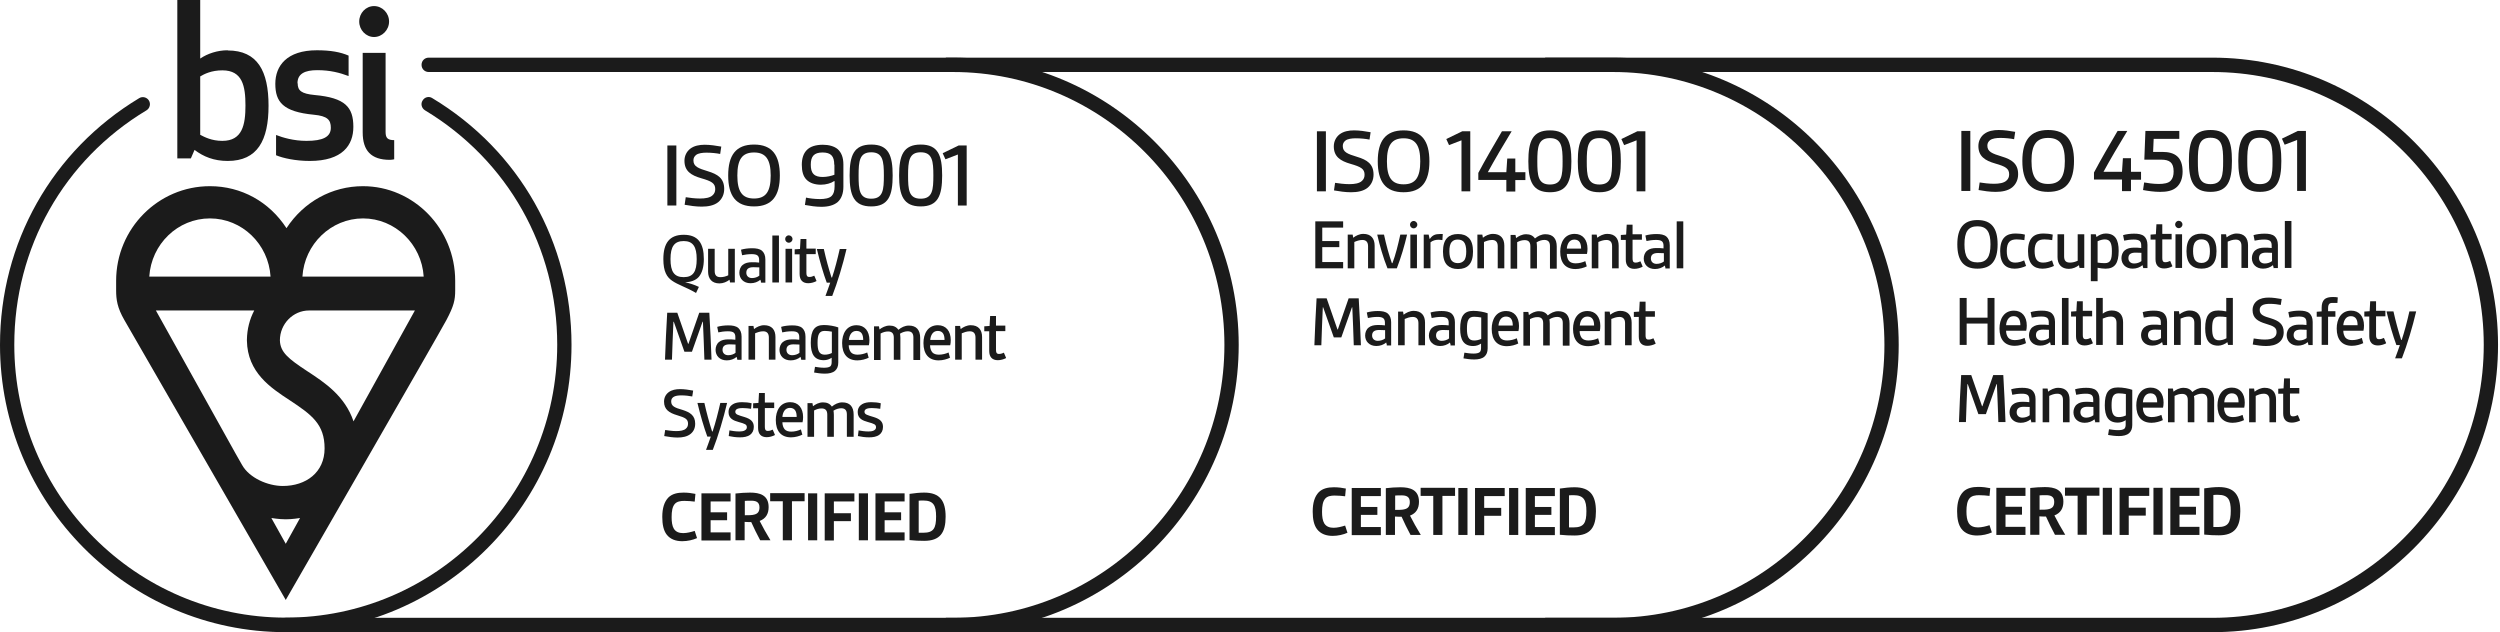 <?xml version="1.0" encoding="utf-8"?>
<svg xmlns="http://www.w3.org/2000/svg" fill="none" height="100%" overflow="visible" preserveAspectRatio="none" style="display: block;" viewBox="0 0 261 66" width="100%">
<g id="Vector">
<path d="M168.393 66H98.744V64.501H168.393C184.017 64.501 196.734 51.716 196.734 36.009C196.734 20.302 184.017 7.518 168.393 7.518H98.744V6.018H168.393C184.839 6.018 198.225 19.476 198.225 36.009C198.225 52.542 184.839 66 168.393 66Z" fill="#1B1B1B"/>
<path d="M230.962 66H161.314V64.501H230.962C246.586 64.501 259.304 51.716 259.304 36.009C259.304 20.302 246.586 7.518 230.962 7.518H161.314V6.018H230.962C247.409 6.018 260.795 19.476 260.795 36.009C260.795 52.542 247.409 66 230.962 66Z" fill="#1B1B1B"/>
<path d="M99.488 66H29.84C29.419 66 29.094 65.673 29.094 65.25C29.094 64.827 29.419 64.501 29.84 64.501H99.488C115.112 64.501 127.829 51.716 127.829 36.009C127.829 20.302 115.112 7.518 99.488 7.518H44.756C44.335 7.518 44.01 7.191 44.01 6.768C44.01 6.345 44.335 6.018 44.756 6.018H99.488C115.934 6.018 129.321 19.476 129.321 36.009C129.321 52.542 115.934 66 99.488 66Z" fill="#1B1B1B"/>
<path d="M140.68 55.619C140.259 55.811 139.685 55.946 139.131 55.946C138.48 55.946 137.888 55.754 137.505 55.254C137.18 54.831 137.046 54.215 137.046 53.408C137.046 52.485 137.256 51.832 137.677 51.389C138.079 50.986 138.652 50.87 139.264 50.87C139.704 50.87 140.144 50.928 140.507 51.005L140.431 51.812C140.144 51.774 139.723 51.736 139.341 51.736C138.958 51.736 138.576 51.793 138.347 52.062C138.098 52.351 138.021 52.831 138.021 53.427C138.021 53.927 138.079 54.35 138.251 54.638C138.461 54.984 138.825 55.1 139.226 55.1C139.628 55.1 140.068 54.984 140.431 54.869L140.68 55.638V55.619Z" fill="#1B1B1B"/>
<path d="M141.12 50.946H144.161V51.792H142.076V52.927H143.797V53.753H142.076V55.022H144.161V55.868H141.12V50.946Z" fill="#1B1B1B"/>
<path d="M147.262 55.85C146.917 55.196 146.611 54.6 146.325 53.946C146.114 53.946 145.827 53.946 145.636 53.927V55.85H144.68V50.967C145.139 50.909 145.751 50.87 146.21 50.87C147.204 50.87 148.141 51.12 148.141 52.389C148.141 53.081 147.854 53.581 147.204 53.831C147.491 54.408 147.912 55.157 148.333 55.85H147.242H147.262ZM145.636 53.235C146.076 53.235 146.42 53.235 146.669 53.158C147.013 53.062 147.185 52.85 147.185 52.408C147.185 51.812 146.764 51.716 146.305 51.716C146.076 51.716 145.846 51.716 145.655 51.736V53.235H145.636Z" fill="#1B1B1B"/>
<path d="M149.633 55.848V51.772H148.313V50.926H151.908V51.772H150.589V55.848H149.633Z" fill="#1B1B1B"/>
<path d="M152.25 55.849V50.946H153.206V55.849H152.25Z" fill="#1B1B1B"/>
<path d="M153.992 50.946H157.09V51.792H154.949V53.023H156.727V53.849H154.949V55.868H153.992V50.946Z" fill="#1B1B1B"/>
<path d="M157.549 55.849V50.946H158.505V55.849H157.549Z" fill="#1B1B1B"/>
<path d="M159.287 50.946H162.328V51.792H160.243V52.927H161.965V53.753H160.243V55.022H162.328V55.868H159.287V50.946Z" fill="#1B1B1B"/>
<path d="M162.848 51.005C163.345 50.928 163.919 50.87 164.378 50.87C166.022 50.87 166.615 51.736 166.615 53.389C166.615 55.042 166.042 55.907 164.378 55.907C163.919 55.907 163.345 55.888 162.848 55.83V51.005ZM163.804 55.061C164.014 55.061 164.11 55.061 164.282 55.061C165.353 55.061 165.621 54.6 165.621 53.37C165.621 52.216 165.353 51.697 164.282 51.697C164.11 51.697 163.957 51.697 163.804 51.716V55.061Z" fill="#1B1B1B"/>
<path d="M72.776 56.176C72.355 56.368 71.781 56.502 71.227 56.502C70.576 56.502 69.984 56.31 69.601 55.81C69.276 55.387 69.142 54.772 69.142 53.965C69.142 53.042 69.353 52.388 69.773 51.946C70.175 51.542 70.749 51.427 71.361 51.427C71.8 51.427 72.24 51.485 72.603 51.562L72.527 52.369C72.24 52.331 71.819 52.292 71.437 52.292C71.055 52.292 70.672 52.35 70.442 52.619C70.194 52.907 70.117 53.388 70.117 53.984C70.117 54.484 70.175 54.907 70.347 55.195C70.557 55.541 70.921 55.657 71.322 55.657C71.724 55.657 72.164 55.541 72.527 55.426L72.776 56.195V56.176Z" fill="#1B1B1B"/>
<path d="M73.231 51.505H76.272V52.351H74.188V53.485H75.909V54.312H74.188V55.581H76.272V56.427H73.231V51.505Z" fill="#1B1B1B"/>
<path d="M79.365 56.406C79.021 55.753 78.715 55.157 78.428 54.503C78.218 54.503 77.931 54.503 77.74 54.484V56.406H76.784V51.523C77.243 51.465 77.855 51.427 78.314 51.427C79.308 51.427 80.245 51.677 80.245 52.946C80.245 53.638 79.958 54.138 79.308 54.388C79.595 54.965 80.016 55.714 80.436 56.406H79.346H79.365ZM77.74 53.792C78.18 53.792 78.524 53.792 78.773 53.715C79.117 53.619 79.289 53.407 79.289 52.965C79.289 52.369 78.868 52.273 78.409 52.273C78.18 52.273 77.95 52.273 77.759 52.292V53.792H77.74Z" fill="#1B1B1B"/>
<path d="M81.724 56.407V52.331H80.405V51.485H84V52.331H82.68V56.407H81.724Z" fill="#1B1B1B"/>
<path d="M84.362 56.407V51.505H85.318V56.407H84.362Z" fill="#1B1B1B"/>
<path d="M86.1 51.505H89.198V52.351H87.056V53.581H88.835V54.408H87.056V56.427H86.1V51.505Z" fill="#1B1B1B"/>
<path d="M89.66 56.407V51.505H90.617V56.407H89.66Z" fill="#1B1B1B"/>
<path d="M91.399 51.505H94.44V52.351H92.355V53.485H94.076V54.312H92.355V55.581H94.44V56.427H91.399V51.505Z" fill="#1B1B1B"/>
<path d="M94.955 51.562C95.453 51.485 96.026 51.427 96.485 51.427C98.13 51.427 98.723 52.292 98.723 53.946C98.723 55.599 98.149 56.464 96.485 56.464C96.026 56.464 95.453 56.445 94.955 56.387V51.562ZM95.912 55.618C96.122 55.618 96.218 55.618 96.39 55.618C97.461 55.618 97.728 55.157 97.728 53.926C97.728 52.773 97.461 52.254 96.39 52.254C96.218 52.254 96.064 52.254 95.912 52.273V55.618Z" fill="#1B1B1B"/>
<path d="M69.674 21.455V15.188H70.612V21.455H69.674Z" fill="#1B1B1B"/>
<path d="M71.61 20.591C71.973 20.649 72.547 20.726 73.082 20.726C73.618 20.726 74.134 20.649 74.402 20.38C74.574 20.226 74.67 20.014 74.67 19.745C74.67 19.13 74.287 18.918 73.216 18.611C72.145 18.303 71.457 17.861 71.457 16.784C71.457 16.265 71.686 15.823 72.05 15.535C72.471 15.208 73.025 15.112 73.58 15.112C74.134 15.112 74.765 15.208 75.301 15.304L75.186 16.073C74.823 15.996 74.249 15.938 73.752 15.938C73.331 15.938 72.91 15.996 72.681 16.169C72.49 16.323 72.394 16.496 72.394 16.746C72.394 17.38 72.891 17.573 73.905 17.88C74.918 18.188 75.607 18.611 75.607 19.726C75.607 20.303 75.377 20.783 74.976 21.11C74.536 21.456 73.924 21.572 73.255 21.572C72.643 21.572 72.011 21.475 71.476 21.379L71.591 20.591H71.61Z" fill="#1B1B1B"/>
<path d="M76.023 18.322C76.023 16.207 76.826 15.092 78.72 15.092C80.613 15.092 81.416 16.207 81.416 18.322C81.416 20.436 80.613 21.551 78.72 21.551C76.826 21.551 76.023 20.436 76.023 18.322ZM80.46 18.322C80.46 16.668 79.963 15.918 78.72 15.918C77.477 15.918 76.979 16.649 76.979 18.322C76.979 19.994 77.477 20.725 78.72 20.725C79.963 20.725 80.46 19.994 80.46 18.322Z" fill="#1B1B1B"/>
<path d="M87.094 18.899C86.769 19.13 86.233 19.284 85.698 19.284C85.086 19.284 84.531 19.111 84.187 18.745C83.862 18.419 83.709 17.899 83.709 17.207C83.709 16.535 83.881 16.035 84.206 15.689C84.57 15.285 85.201 15.112 85.908 15.112C86.52 15.112 87.094 15.266 87.457 15.573C87.84 15.919 88.05 16.438 88.05 17.169V19.495C88.05 20.206 87.84 20.745 87.457 21.091C87.056 21.437 86.463 21.591 85.755 21.591C85.181 21.591 84.55 21.495 84.034 21.398L84.149 20.629C84.474 20.706 85.048 20.783 85.602 20.783C86.099 20.783 86.578 20.706 86.826 20.456C87.037 20.245 87.132 19.918 87.132 19.438V18.938L87.094 18.899ZM87.094 17.188C87.094 16.323 86.769 15.919 85.87 15.919C84.971 15.919 84.646 16.342 84.646 17.188C84.646 17.63 84.722 17.957 84.933 18.169C85.143 18.399 85.487 18.476 85.889 18.476C86.348 18.476 86.807 18.361 87.113 18.245V17.188H87.094Z" fill="#1B1B1B"/>
<path d="M88.7 18.322C88.7 16.226 89.139 15.092 90.956 15.092C92.773 15.092 93.194 16.226 93.194 18.322C93.194 20.417 92.754 21.551 90.956 21.551C89.159 21.551 88.7 20.417 88.7 18.322ZM92.276 18.322C92.276 16.841 92.18 15.899 90.956 15.899C89.732 15.899 89.637 16.822 89.637 18.322C89.637 19.821 89.713 20.744 90.956 20.744C92.199 20.744 92.276 19.802 92.276 18.322Z" fill="#1B1B1B"/>
<path d="M93.867 18.322C93.867 16.226 94.306 15.092 96.123 15.092C97.94 15.092 98.361 16.226 98.361 18.322C98.361 20.417 97.921 21.551 96.123 21.551C94.325 21.551 93.867 20.417 93.867 18.322ZM97.443 18.322C97.443 16.841 97.347 15.899 96.123 15.899C94.899 15.899 94.803 16.822 94.803 18.322C94.803 19.821 94.88 20.744 96.123 20.744C97.366 20.744 97.443 19.802 97.443 18.322Z" fill="#1B1B1B"/>
<path d="M100.003 21.455V16.13L98.703 16.63L98.416 15.995L100.08 15.188H100.921V21.455H99.984H100.003Z" fill="#1B1B1B"/>
<path d="M72.639 30.568C71.607 29.972 70.784 29.741 70.153 29.299C69.637 28.934 69.254 28.376 69.254 27.05C69.254 25.396 69.885 24.512 71.377 24.512C72.869 24.512 73.481 25.377 73.481 27.05C73.481 27.857 73.309 28.472 72.964 28.895C72.62 29.299 72.046 29.453 71.53 29.472C72.008 29.568 72.525 29.741 72.964 29.953L72.658 30.606L72.639 30.568ZM72.735 27.05C72.735 25.762 72.352 25.166 71.377 25.166C70.402 25.166 70 25.742 70 27.05C70 28.357 70.383 28.934 71.377 28.934C72.371 28.934 72.735 28.357 72.735 27.05Z" fill="#1B1B1B"/>
<path d="M76.219 29.492L76.162 29.204C75.894 29.415 75.512 29.588 75.11 29.588C74.326 29.588 73.924 29.108 73.924 28.358V25.974H74.613V28.281C74.613 28.762 74.823 28.935 75.225 28.935C75.512 28.935 75.779 28.858 76.028 28.742V25.974H76.716V29.492H76.2H76.219Z" fill="#1B1B1B"/>
<path d="M79.464 29.492L79.387 29.203C79.12 29.434 78.756 29.569 78.355 29.569C77.628 29.569 77.188 29.088 77.188 28.473C77.188 28.165 77.303 27.838 77.552 27.646C77.781 27.454 78.125 27.377 78.489 27.377C78.737 27.377 79.005 27.377 79.254 27.416V27.127C79.254 26.916 79.196 26.781 79.101 26.685C78.967 26.57 78.756 26.531 78.469 26.531C78.125 26.531 77.704 26.589 77.475 26.646L77.36 26.07C77.666 25.974 78.106 25.916 78.508 25.916C78.948 25.916 79.311 25.974 79.559 26.185C79.77 26.377 79.904 26.666 79.904 27.089V29.511H79.387L79.464 29.492ZM79.273 27.915C79.101 27.915 78.871 27.896 78.661 27.896C78.144 27.896 77.915 28.088 77.915 28.473C77.915 28.8 78.144 29.03 78.508 29.03C78.795 29.03 79.081 28.934 79.273 28.78V27.915Z" fill="#1B1B1B"/>
<path d="M80.633 29.491V24.588H81.321V29.491H80.633Z" fill="#1B1B1B"/>
<path d="M82.353 24.57C82.563 24.57 82.736 24.743 82.736 24.955C82.736 25.166 82.563 25.339 82.353 25.339C82.143 25.339 81.971 25.166 81.971 24.955C81.971 24.743 82.143 24.57 82.353 24.57ZM82.009 29.492V25.974H82.697V29.492H82.009Z" fill="#1B1B1B"/>
<path d="M85.221 29.357C84.991 29.473 84.685 29.569 84.379 29.569C83.805 29.569 83.48 29.242 83.48 28.607V26.55H82.964V26.031L83.519 25.993L83.576 24.955H84.188V25.954H85.163V26.531H84.188V28.473C84.188 28.723 84.226 28.915 84.494 28.915C84.666 28.915 84.819 28.877 85.01 28.78L85.24 29.319L85.221 29.357Z" fill="#1B1B1B"/>
<path d="M86.178 30.896C86.388 30.358 86.541 29.878 86.675 29.512H86.312C85.948 28.532 85.585 27.263 85.279 25.994H86.006C86.235 27.032 86.503 28.013 86.809 28.974H86.866C87.153 28.128 87.44 27.013 87.669 25.994H88.377C87.995 27.628 87.44 29.474 86.885 30.896H86.178Z" fill="#1B1B1B"/>
<path d="M73.538 37.549C73.5 36.242 73.442 34.896 73.385 33.589H73.347L72.238 36.722H71.454L70.344 33.589H70.306C70.249 34.877 70.191 36.242 70.153 37.549H69.426C69.484 35.915 69.56 34.281 69.656 32.647H70.708L71.836 35.896H71.874L73.002 32.647H74.054C74.15 34.281 74.226 35.915 74.284 37.549H73.538Z" fill="#1B1B1B"/>
<path d="M76.981 37.546L76.905 37.258C76.637 37.489 76.274 37.623 75.872 37.623C75.145 37.623 74.706 37.142 74.706 36.527C74.706 36.22 74.82 35.893 75.069 35.701C75.298 35.508 75.643 35.431 76.006 35.431C76.255 35.431 76.522 35.431 76.771 35.47V35.181C76.771 34.97 76.713 34.836 76.618 34.739C76.484 34.624 76.274 34.586 75.987 34.586C75.643 34.586 75.222 34.643 74.992 34.701L74.878 34.124C75.184 34.028 75.624 33.97 76.025 33.97C76.465 33.97 76.828 34.028 77.077 34.239C77.287 34.432 77.421 34.72 77.421 35.143V37.565H76.905L76.981 37.546ZM76.79 35.97C76.618 35.97 76.388 35.95 76.178 35.95C75.662 35.95 75.432 36.143 75.432 36.527C75.432 36.854 75.662 37.085 76.025 37.085C76.312 37.085 76.599 36.989 76.79 36.835V35.97Z" fill="#1B1B1B"/>
<path d="M80.268 37.547V35.24C80.268 34.798 80.058 34.587 79.675 34.587C79.35 34.587 79.063 34.702 78.834 34.798V37.547H78.145V34.029H78.662L78.719 34.356C78.987 34.145 79.369 33.952 79.771 33.952C80.574 33.952 80.957 34.433 80.957 35.183V37.547H80.268Z" fill="#1B1B1B"/>
<path d="M83.653 37.546L83.577 37.258C83.309 37.489 82.946 37.623 82.544 37.623C81.818 37.623 81.378 37.142 81.378 36.527C81.378 36.22 81.493 35.893 81.741 35.701C81.971 35.508 82.315 35.431 82.678 35.431C82.927 35.431 83.195 35.431 83.443 35.47V35.181C83.443 34.97 83.386 34.836 83.29 34.739C83.156 34.624 82.946 34.586 82.659 34.586C82.315 34.586 81.894 34.643 81.665 34.701L81.55 34.124C81.856 34.028 82.296 33.97 82.697 33.97C83.137 33.97 83.501 34.028 83.749 34.239C83.96 34.432 84.093 34.72 84.093 35.143V37.565H83.577L83.653 37.546ZM83.462 35.97C83.29 35.97 83.061 35.95 82.85 35.95C82.334 35.95 82.105 36.143 82.105 36.527C82.105 36.854 82.334 37.085 82.697 37.085C82.984 37.085 83.271 36.989 83.462 36.835V35.97Z" fill="#1B1B1B"/>
<path d="M86.846 37.335C86.597 37.508 86.31 37.604 86.004 37.604C85.01 37.604 84.646 36.951 84.646 35.797C84.646 34.471 85.048 33.932 86.023 33.932C86.54 33.932 87.152 34.048 87.515 34.182V37.854C87.515 38.239 87.4 38.508 87.19 38.7C86.941 38.931 86.54 39.008 86.119 39.008C85.717 39.008 85.316 38.95 84.991 38.892L85.086 38.296C85.335 38.335 85.698 38.392 86.023 38.392C86.31 38.392 86.559 38.354 86.693 38.239C86.788 38.143 86.826 37.989 86.826 37.797V37.354L86.846 37.335ZM86.846 34.624C86.635 34.586 86.348 34.547 86.1 34.547C85.507 34.547 85.354 34.951 85.354 35.797C85.354 36.585 85.507 37.028 86.1 37.028C86.348 37.028 86.616 36.97 86.846 36.855V34.605V34.624Z" fill="#1B1B1B"/>
<path d="M90.711 37.336C90.405 37.49 89.946 37.624 89.506 37.624C88.473 37.624 87.918 36.971 87.918 35.817C87.918 34.856 88.358 33.952 89.429 33.952C90.271 33.952 90.768 34.568 90.768 35.51C90.768 35.702 90.749 35.894 90.711 36.048H88.607C88.607 36.355 88.703 36.605 88.836 36.778C88.989 36.952 89.238 37.028 89.525 37.028C89.888 37.028 90.252 36.932 90.538 36.798L90.691 37.355L90.711 37.336ZM90.118 35.49C90.118 34.971 89.965 34.548 89.41 34.548C88.894 34.548 88.664 35.01 88.626 35.49H90.118Z" fill="#1B1B1B"/>
<path d="M95.358 37.547V35.221C95.358 34.779 95.148 34.586 94.766 34.586C94.498 34.586 94.211 34.682 93.962 34.836C93.981 34.971 94.001 35.125 94.001 35.279V37.566H93.312V35.24C93.312 34.798 93.102 34.606 92.719 34.606C92.433 34.606 92.203 34.682 91.935 34.817V37.586H91.247V34.067H91.763L91.82 34.394C92.069 34.202 92.433 33.99 92.872 33.99C93.293 33.99 93.599 34.144 93.79 34.433C94.096 34.183 94.46 33.99 94.88 33.99C95.664 33.99 96.066 34.433 96.066 35.279V37.586H95.377L95.358 37.547Z" fill="#1B1B1B"/>
<path d="M99.201 37.336C98.895 37.49 98.437 37.624 97.997 37.624C96.964 37.624 96.409 36.971 96.409 35.817C96.409 34.856 96.849 33.952 97.92 33.952C98.762 33.952 99.259 34.568 99.259 35.51C99.259 35.702 99.24 35.894 99.201 36.048H97.098C97.098 36.355 97.194 36.605 97.327 36.778C97.48 36.952 97.729 37.028 98.016 37.028C98.379 37.028 98.743 36.932 99.029 36.798L99.182 37.355L99.201 37.336ZM98.609 35.49C98.609 34.971 98.456 34.548 97.901 34.548C97.385 34.548 97.155 35.01 97.117 35.49H98.609Z" fill="#1B1B1B"/>
<path d="M101.841 37.547V35.24C101.841 34.798 101.63 34.587 101.248 34.587C100.923 34.587 100.636 34.702 100.406 34.798V37.547H99.718V34.029H100.234L100.292 34.356C100.559 34.145 100.942 33.952 101.343 33.952C102.147 33.952 102.529 34.433 102.529 35.183V37.547H101.841Z" fill="#1B1B1B"/>
<path d="M105.014 37.394C104.785 37.509 104.479 37.605 104.173 37.605C103.599 37.605 103.274 37.278 103.274 36.644V34.587H102.758V34.068L103.312 34.029L103.37 32.991H103.982V33.991H104.957V34.568H103.982V36.509C103.982 36.759 104.02 36.951 104.287 36.951C104.46 36.951 104.613 36.913 104.804 36.817L105.033 37.355L105.014 37.394Z" fill="#1B1B1B"/>
<path d="M69.441 44.891C69.728 44.929 70.168 45.006 70.588 45.006C71.009 45.006 71.411 44.949 71.621 44.737C71.755 44.622 71.831 44.449 71.831 44.237C71.831 43.757 71.544 43.603 70.703 43.353C69.862 43.103 69.326 42.757 69.326 41.93C69.326 41.527 69.498 41.181 69.804 40.95C70.129 40.7 70.569 40.623 71.009 40.623C71.449 40.623 71.927 40.7 72.367 40.777L72.271 41.392C71.984 41.334 71.544 41.277 71.143 41.277C70.818 41.277 70.493 41.315 70.302 41.45C70.148 41.565 70.072 41.7 70.072 41.911C70.072 42.411 70.454 42.565 71.258 42.795C72.042 43.045 72.577 43.372 72.577 44.237C72.577 44.699 72.405 45.064 72.08 45.314C71.736 45.583 71.258 45.679 70.741 45.679C70.263 45.679 69.766 45.602 69.345 45.525L69.441 44.91V44.891Z" fill="#1B1B1B"/>
<path d="M73.71 46.965C73.92 46.427 74.073 45.946 74.207 45.581H73.844C73.48 44.601 73.117 43.332 72.811 42.063H73.537C73.767 43.101 74.035 44.081 74.341 45.043H74.398C74.685 44.197 74.972 43.082 75.201 42.063H75.909C75.526 43.697 74.972 45.543 74.417 46.965H73.71Z" fill="#1B1B1B"/>
<path d="M76.116 44.928C76.441 44.986 76.785 45.044 77.149 45.044C77.397 45.044 77.646 45.024 77.799 44.909C77.914 44.832 77.971 44.736 77.971 44.601C77.971 44.313 77.761 44.236 77.13 44.063C76.575 43.909 76.059 43.698 76.059 43.025C76.059 42.641 76.231 42.371 76.518 42.198C76.766 42.044 77.111 41.987 77.474 41.987C77.837 41.987 78.182 42.025 78.468 42.102L78.411 42.679C78.143 42.641 77.856 42.602 77.55 42.602C77.245 42.602 77.034 42.641 76.919 42.717C76.824 42.775 76.766 42.871 76.766 42.986C76.766 43.275 77.053 43.333 77.742 43.544C78.354 43.736 78.698 44.005 78.698 44.563C78.698 44.947 78.545 45.217 78.315 45.39C78.029 45.601 77.646 45.659 77.245 45.659C76.843 45.659 76.422 45.601 76.078 45.524L76.154 44.928H76.116Z" fill="#1B1B1B"/>
<path d="M80.883 45.43C80.654 45.545 80.348 45.642 80.042 45.642C79.468 45.642 79.143 45.315 79.143 44.68V42.623H78.627V42.104L79.181 42.066L79.239 41.028H79.85V42.027H80.826V42.604H79.85V44.546C79.85 44.796 79.889 44.988 80.156 44.988C80.329 44.988 80.482 44.949 80.673 44.853L80.902 45.392L80.883 45.43Z" fill="#1B1B1B"/>
<path d="M83.785 45.37C83.479 45.524 83.02 45.659 82.581 45.659C81.548 45.659 80.993 45.005 80.993 43.852C80.993 42.89 81.433 41.987 82.504 41.987C83.346 41.987 83.843 42.602 83.843 43.544C83.843 43.736 83.824 43.928 83.785 44.082H81.682C81.682 44.39 81.777 44.64 81.911 44.813C82.064 44.986 82.313 45.063 82.6 45.063C82.963 45.063 83.326 44.967 83.613 44.832L83.766 45.39L83.785 45.37ZM83.173 43.525C83.173 43.006 83.02 42.583 82.466 42.583C81.95 42.583 81.72 43.044 81.682 43.525H83.173Z" fill="#1B1B1B"/>
<path d="M88.413 45.583V43.256C88.413 42.814 88.203 42.622 87.82 42.622C87.553 42.622 87.266 42.718 87.017 42.872C87.036 43.007 87.055 43.16 87.055 43.314V45.602H86.367V43.276C86.367 42.834 86.157 42.641 85.774 42.641C85.487 42.641 85.258 42.718 84.99 42.853V45.602H84.302V42.084H84.818L84.875 42.41C85.124 42.218 85.487 42.007 85.927 42.007C86.348 42.007 86.654 42.161 86.845 42.449C87.151 42.199 87.514 42.007 87.935 42.007C88.719 42.007 89.121 42.449 89.121 43.295V45.602H88.432L88.413 45.583Z" fill="#1B1B1B"/>
<path d="M89.602 44.928C89.927 44.986 90.271 45.044 90.635 45.044C90.883 45.044 91.132 45.024 91.285 44.909C91.4 44.832 91.457 44.736 91.457 44.601C91.457 44.313 91.247 44.236 90.616 44.063C90.061 43.909 89.545 43.698 89.545 43.025C89.545 42.641 89.717 42.371 90.004 42.198C90.252 42.044 90.596 41.987 90.96 41.987C91.323 41.987 91.667 42.025 91.954 42.102L91.897 42.679C91.629 42.641 91.342 42.602 91.036 42.602C90.73 42.602 90.52 42.641 90.405 42.717C90.31 42.775 90.252 42.871 90.252 42.986C90.252 43.275 90.539 43.333 91.228 43.544C91.84 43.736 92.184 44.005 92.184 44.563C92.184 44.947 92.031 45.217 91.801 45.39C91.514 45.601 91.132 45.659 90.73 45.659C90.329 45.659 89.908 45.601 89.564 45.524L89.64 44.928H89.602Z" fill="#1B1B1B"/>
<path d="M137.486 19.975V13.707H138.423V19.975H137.486Z" fill="#1B1B1B"/>
<path d="M139.402 19.09C139.765 19.148 140.339 19.225 140.874 19.225C141.41 19.225 141.926 19.148 142.194 18.879C142.366 18.725 142.461 18.514 142.461 18.244C142.461 17.629 142.079 17.418 141.008 17.11C139.937 16.803 139.249 16.36 139.249 15.284C139.249 14.765 139.478 14.323 139.841 14.034C140.262 13.707 140.817 13.611 141.371 13.611C141.926 13.611 142.557 13.707 143.092 13.804L142.978 14.573C142.614 14.496 142.041 14.438 141.543 14.438C141.123 14.438 140.702 14.496 140.473 14.669C140.281 14.822 140.186 14.995 140.186 15.245C140.186 15.88 140.683 16.072 141.696 16.38C142.71 16.687 143.398 17.11 143.398 18.225C143.398 18.802 143.169 19.283 142.767 19.61C142.328 19.956 141.716 20.071 141.046 20.071C140.434 20.071 139.803 19.975 139.268 19.879L139.382 19.09H139.402Z" fill="#1B1B1B"/>
<path d="M143.838 16.841C143.838 14.726 144.642 13.611 146.535 13.611C148.428 13.611 149.231 14.726 149.231 16.841C149.231 18.956 148.428 20.071 146.535 20.071C144.642 20.071 143.838 18.956 143.838 16.841ZM148.275 16.841C148.275 15.188 147.778 14.438 146.535 14.438C145.292 14.438 144.795 15.168 144.795 16.841C144.795 18.514 145.292 19.244 146.535 19.244C147.778 19.244 148.275 18.514 148.275 16.841Z" fill="#1B1B1B"/>
<path d="M152.579 19.975V14.649L151.279 15.149L150.992 14.515L152.656 13.707H153.497V19.975H152.56H152.579Z" fill="#1B1B1B"/>
<path d="M157.262 18.783H154.336V18.052C155.024 16.745 155.923 15.207 156.803 13.707H157.816C156.917 15.188 156.076 16.61 155.33 17.975H157.262L157.357 16.553H158.199V17.975H159.251V18.802H158.199V19.994H157.262V18.783Z" fill="#1B1B1B"/>
<path d="M159.559 16.841C159.559 14.746 159.999 13.611 161.815 13.611C163.632 13.611 164.053 14.746 164.053 16.841C164.053 18.937 163.613 20.071 161.815 20.071C160.018 20.071 159.559 18.937 159.559 16.841ZM163.135 16.841C163.135 15.361 163.039 14.419 161.815 14.419C160.591 14.419 160.496 15.342 160.496 16.841C160.496 18.341 160.572 19.264 161.815 19.264C163.058 19.264 163.135 18.321 163.135 16.841Z" fill="#1B1B1B"/>
<path d="M164.721 16.841C164.721 14.746 165.161 13.611 166.978 13.611C168.795 13.611 169.215 14.746 169.215 16.841C169.215 18.937 168.776 20.071 166.978 20.071C165.18 20.071 164.721 18.937 164.721 16.841ZM168.298 16.841C168.298 15.361 168.202 14.419 166.978 14.419C165.754 14.419 165.658 15.342 165.658 16.841C165.658 18.341 165.735 19.264 166.978 19.264C168.221 19.264 168.298 18.321 168.298 16.841Z" fill="#1B1B1B"/>
<path d="M170.859 19.975V14.649L169.558 15.149L169.271 14.515L170.935 13.707H171.777V19.975H170.84H170.859Z" fill="#1B1B1B"/>
<path d="M137.318 28.012V23.11H140.224V23.763H138.044V25.167H139.823V25.801H138.044V27.358H140.224V28.012H137.318Z" fill="#1B1B1B"/>
<path d="M142.825 28.012V25.705C142.825 25.263 142.614 25.052 142.232 25.052C141.907 25.052 141.62 25.167 141.391 25.263V28.012H140.702V24.494H141.218L141.276 24.821C141.544 24.61 141.926 24.417 142.328 24.417C143.131 24.417 143.513 24.898 143.513 25.648V28.012H142.825Z" fill="#1B1B1B"/>
<path d="M144.853 28.012C144.394 26.877 144.05 25.647 143.782 24.494H144.49C144.719 25.551 145.006 26.608 145.312 27.473H145.37C145.695 26.627 145.962 25.551 146.192 24.494H146.899C146.632 25.647 146.268 26.877 145.829 28.012H144.834H144.853Z" fill="#1B1B1B"/>
<path d="M147.585 23.07C147.796 23.07 147.968 23.243 147.968 23.454C147.968 23.666 147.796 23.839 147.585 23.839C147.375 23.839 147.203 23.666 147.203 23.454C147.203 23.243 147.375 23.07 147.585 23.07ZM147.241 28.01V24.492H147.93V28.01H147.241Z" fill="#1B1B1B"/>
<path d="M148.637 28.009V24.491H149.153L149.248 24.933H149.287C149.554 24.529 149.88 24.433 150.319 24.433C150.396 24.433 150.492 24.433 150.625 24.433L150.587 25.068C150.453 25.049 150.319 25.029 150.166 25.029C149.88 25.029 149.574 25.106 149.344 25.299V28.009H148.637Z" fill="#1B1B1B"/>
<path d="M152.215 28.086C151.718 28.086 151.374 27.952 151.106 27.702C150.781 27.394 150.647 26.875 150.647 26.26C150.647 25.645 150.781 25.125 151.106 24.818C151.355 24.568 151.718 24.433 152.215 24.433C152.712 24.433 153.057 24.568 153.324 24.818C153.65 25.125 153.783 25.645 153.783 26.26C153.783 26.875 153.65 27.394 153.324 27.702C153.076 27.952 152.712 28.086 152.215 28.086ZM153.076 26.241C153.076 25.818 152.999 25.471 152.827 25.26C152.693 25.106 152.483 25.01 152.196 25.01C151.909 25.01 151.718 25.087 151.565 25.26C151.374 25.471 151.316 25.818 151.316 26.241C151.316 26.663 151.393 27.029 151.565 27.221C151.699 27.375 151.909 27.471 152.196 27.471C152.483 27.471 152.674 27.375 152.827 27.221C153.018 27.029 153.076 26.663 153.076 26.241Z" fill="#1B1B1B"/>
<path d="M156.363 28.012V25.705C156.363 25.263 156.152 25.052 155.77 25.052C155.445 25.052 155.158 25.167 154.928 25.263V28.012H154.24V24.494H154.756L154.814 24.821C155.081 24.61 155.464 24.417 155.865 24.417C156.669 24.417 157.051 24.898 157.051 25.648V28.012H156.363Z" fill="#1B1B1B"/>
<path d="M161.816 28.01V25.684C161.816 25.242 161.606 25.049 161.223 25.049C160.956 25.049 160.669 25.145 160.42 25.299C160.439 25.434 160.458 25.588 160.458 25.741V28.029H159.77V25.703C159.77 25.261 159.559 25.069 159.177 25.069C158.89 25.069 158.661 25.145 158.393 25.28V28.049H157.705V24.53H158.221L158.278 24.857C158.527 24.665 158.89 24.453 159.33 24.453C159.751 24.453 160.057 24.607 160.248 24.896C160.554 24.646 160.917 24.453 161.338 24.453C162.122 24.453 162.524 24.896 162.524 25.741V28.049H161.835L161.816 28.01Z" fill="#1B1B1B"/>
<path d="M165.679 27.801C165.373 27.955 164.914 28.089 164.474 28.089C163.442 28.089 162.887 27.436 162.887 26.282C162.887 25.321 163.327 24.417 164.398 24.417C165.239 24.417 165.736 25.033 165.736 25.975C165.736 26.167 165.717 26.359 165.679 26.513H163.576C163.576 26.82 163.671 27.07 163.805 27.243C163.958 27.416 164.207 27.493 164.493 27.493C164.857 27.493 165.22 27.397 165.507 27.263L165.66 27.82L165.679 27.801ZM165.067 25.955C165.067 25.436 164.914 25.013 164.36 25.013C163.843 25.013 163.614 25.475 163.576 25.955H165.067Z" fill="#1B1B1B"/>
<path d="M168.302 28.012V25.705C168.302 25.263 168.092 25.052 167.709 25.052C167.384 25.052 167.097 25.167 166.868 25.263V28.012H166.179V24.494H166.695L166.753 24.821C167.021 24.61 167.403 24.417 167.805 24.417C168.608 24.417 168.99 24.898 168.99 25.648V28.012H168.302Z" fill="#1B1B1B"/>
<path d="M171.472 27.857C171.242 27.972 170.936 28.068 170.63 28.068C170.057 28.068 169.732 27.741 169.732 27.107V25.05H169.215V24.531L169.77 24.492L169.827 23.454H170.439V24.454H171.415V25.031H170.439V26.972C170.439 27.222 170.477 27.415 170.745 27.415C170.917 27.415 171.07 27.376 171.262 27.28L171.491 27.818L171.472 27.857Z" fill="#1B1B1B"/>
<path d="M173.882 28.009L173.805 27.721C173.538 27.952 173.174 28.086 172.773 28.086C172.046 28.086 171.606 27.605 171.606 26.99C171.606 26.683 171.721 26.356 171.97 26.164C172.199 25.971 172.543 25.895 172.907 25.895C173.155 25.895 173.423 25.895 173.672 25.933V25.645C173.672 25.433 173.614 25.299 173.519 25.202C173.385 25.087 173.174 25.049 172.887 25.049C172.543 25.049 172.123 25.106 171.893 25.164L171.778 24.587C172.084 24.491 172.524 24.433 172.926 24.433C173.366 24.433 173.729 24.491 173.978 24.703C174.188 24.895 174.322 25.183 174.322 25.606V28.029H173.805L173.882 28.009ZM173.71 26.433C173.538 26.433 173.308 26.414 173.098 26.414C172.581 26.414 172.352 26.606 172.352 26.99C172.352 27.317 172.581 27.548 172.945 27.548C173.232 27.548 173.519 27.452 173.71 27.298V26.433Z" fill="#1B1B1B"/>
<path d="M175.047 28.012V23.11H175.735V28.012H175.047Z" fill="#1B1B1B"/>
<path d="M141.333 36.048C141.295 34.741 141.238 33.395 141.18 32.088H141.142L140.033 35.222H139.249L138.14 32.088H138.101C138.044 33.376 137.987 34.741 137.948 36.048H137.222C137.279 34.414 137.356 32.78 137.451 31.146H138.503L139.631 34.395H139.67L140.798 31.146H141.85C141.945 32.78 142.022 34.414 142.079 36.048H141.333Z" fill="#1B1B1B"/>
<path d="M144.796 36.046L144.72 35.757C144.452 35.988 144.089 36.123 143.687 36.123C142.961 36.123 142.521 35.642 142.521 35.027C142.521 34.719 142.636 34.392 142.884 34.2C143.114 34.008 143.458 33.931 143.821 33.931C144.07 33.931 144.338 33.931 144.586 33.969V33.681C144.586 33.469 144.529 33.335 144.433 33.239C144.299 33.123 144.089 33.085 143.802 33.085C143.458 33.085 143.037 33.143 142.808 33.2L142.693 32.624C142.999 32.528 143.439 32.47 143.84 32.47C144.28 32.47 144.643 32.528 144.892 32.739C145.102 32.931 145.236 33.22 145.236 33.643V36.065H144.72L144.796 36.046ZM144.605 34.469C144.433 34.469 144.204 34.45 143.993 34.45C143.477 34.45 143.247 34.642 143.247 35.027C143.247 35.354 143.477 35.584 143.84 35.584C144.127 35.584 144.414 35.488 144.605 35.334V34.469Z" fill="#1B1B1B"/>
<path d="M148.084 36.049V33.742C148.084 33.3 147.874 33.088 147.491 33.088C147.166 33.088 146.879 33.204 146.65 33.3V36.049H145.961V32.531H146.478L146.535 32.858C146.803 32.646 147.185 32.454 147.587 32.454C148.39 32.454 148.773 32.934 148.773 33.684V36.049H148.084Z" fill="#1B1B1B"/>
<path d="M151.453 36.046L151.377 35.757C151.109 35.988 150.745 36.123 150.344 36.123C149.617 36.123 149.177 35.642 149.177 35.027C149.177 34.719 149.292 34.392 149.541 34.2C149.77 34.008 150.114 33.931 150.478 33.931C150.726 33.931 150.994 33.931 151.243 33.969V33.681C151.243 33.469 151.185 33.335 151.09 33.239C150.956 33.123 150.746 33.085 150.459 33.085C150.114 33.085 149.694 33.143 149.464 33.2L149.349 32.624C149.655 32.528 150.095 32.47 150.497 32.47C150.937 32.47 151.3 32.528 151.549 32.739C151.759 32.931 151.893 33.22 151.893 33.643V36.065H151.377L151.453 36.046ZM151.281 34.469C151.109 34.469 150.879 34.45 150.669 34.45C150.153 34.45 149.923 34.642 149.923 35.027C149.923 35.354 150.153 35.584 150.516 35.584C150.803 35.584 151.09 35.488 151.281 35.334V34.469Z" fill="#1B1B1B"/>
<path d="M154.641 35.857C154.392 36.03 154.105 36.126 153.799 36.126C152.805 36.126 152.442 35.472 152.442 34.319C152.442 32.992 152.843 32.454 153.819 32.454C154.335 32.454 154.947 32.569 155.31 32.704V36.376C155.31 36.76 155.195 37.029 154.985 37.222C154.736 37.452 154.335 37.529 153.914 37.529C153.513 37.529 153.111 37.471 152.786 37.414L152.882 36.818C153.13 36.856 153.493 36.914 153.819 36.914C154.105 36.914 154.354 36.876 154.488 36.76C154.584 36.664 154.622 36.51 154.622 36.318V35.876L154.641 35.857ZM154.641 33.146C154.431 33.108 154.144 33.069 153.895 33.069C153.302 33.069 153.149 33.473 153.149 34.319C153.149 35.107 153.302 35.549 153.895 35.549C154.144 35.549 154.411 35.491 154.641 35.376V33.127V33.146Z" fill="#1B1B1B"/>
<path d="M158.526 35.853C158.22 36.007 157.761 36.142 157.321 36.142C156.288 36.142 155.734 35.488 155.734 34.335C155.734 33.373 156.174 32.47 157.245 32.47C158.086 32.47 158.583 33.085 158.583 34.027C158.583 34.219 158.564 34.412 158.526 34.565H156.422C156.422 34.873 156.518 35.123 156.652 35.296C156.805 35.469 157.053 35.546 157.34 35.546C157.703 35.546 158.067 35.45 158.354 35.315L158.507 35.873L158.526 35.853ZM157.933 33.989C157.933 33.469 157.78 33.047 157.225 33.047C156.709 33.047 156.48 33.508 156.441 33.989H157.933Z" fill="#1B1B1B"/>
<path d="M163.154 36.047V33.72C163.154 33.278 162.943 33.086 162.561 33.086C162.293 33.086 162.006 33.182 161.758 33.336C161.777 33.47 161.796 33.624 161.796 33.778V36.066H161.107V33.739C161.107 33.297 160.897 33.105 160.515 33.105C160.228 33.105 159.998 33.182 159.731 33.316V36.085H159.042V32.567H159.558L159.616 32.894C159.864 32.701 160.228 32.49 160.668 32.49C161.088 32.49 161.394 32.644 161.586 32.932C161.892 32.682 162.255 32.49 162.676 32.49C163.46 32.49 163.861 32.932 163.861 33.778V36.085H163.173L163.154 36.047Z" fill="#1B1B1B"/>
<path d="M167.017 35.853C166.711 36.007 166.252 36.142 165.812 36.142C164.779 36.142 164.225 35.488 164.225 34.335C164.225 33.373 164.665 32.47 165.735 32.47C166.577 32.47 167.074 33.085 167.074 34.027C167.074 34.219 167.055 34.412 167.017 34.565H164.913C164.913 34.873 165.009 35.123 165.143 35.296C165.296 35.469 165.544 35.546 165.831 35.546C166.194 35.546 166.558 35.45 166.845 35.315L166.998 35.873L167.017 35.853ZM166.424 33.989C166.424 33.469 166.271 33.047 165.716 33.047C165.2 33.047 164.97 33.508 164.932 33.989H166.424Z" fill="#1B1B1B"/>
<path d="M169.656 36.049V33.742C169.656 33.3 169.445 33.088 169.063 33.088C168.738 33.088 168.451 33.204 168.221 33.3V36.049H167.533V32.531H168.049L168.107 32.858C168.374 32.646 168.757 32.454 169.159 32.454C169.962 32.454 170.344 32.934 170.344 33.684V36.049H169.656Z" fill="#1B1B1B"/>
<path d="M172.829 35.893C172.6 36.008 172.294 36.105 171.988 36.105C171.414 36.105 171.089 35.778 171.089 35.143V33.086H170.573V32.567L171.127 32.529L171.185 31.491H171.797V32.49H172.772V33.067H171.797V35.009C171.797 35.259 171.835 35.451 172.103 35.451C172.275 35.451 172.428 35.413 172.619 35.316L172.849 35.855L172.829 35.893Z" fill="#1B1B1B"/>
<path d="M207.955 55.581C207.535 55.773 206.961 55.908 206.406 55.908C205.756 55.908 205.163 55.715 204.781 55.216C204.456 54.793 204.322 54.177 204.322 53.37C204.322 52.447 204.532 51.794 204.953 51.351C205.354 50.948 205.928 50.832 206.54 50.832C206.98 50.832 207.42 50.89 207.783 50.967L207.707 51.774C207.42 51.736 206.999 51.697 206.617 51.697C206.234 51.697 205.852 51.755 205.622 52.024C205.374 52.313 205.297 52.793 205.297 53.389C205.297 53.889 205.354 54.312 205.527 54.6C205.737 54.946 206.1 55.062 206.502 55.062C206.903 55.062 207.343 54.946 207.707 54.831L207.955 55.6V55.581Z" fill="#1B1B1B"/>
<path d="M208.419 50.926H211.46V51.772H209.375V52.907H211.096V53.733H209.375V55.002H211.46V55.848H208.419V50.926Z" fill="#1B1B1B"/>
<path d="M214.537 55.83C214.193 55.176 213.887 54.58 213.6 53.926C213.39 53.926 213.103 53.926 212.912 53.907V55.83H211.956V50.946C212.415 50.889 213.026 50.85 213.485 50.85C214.48 50.85 215.417 51.1 215.417 52.369C215.417 53.061 215.13 53.561 214.48 53.811C214.767 54.388 215.187 55.138 215.608 55.83H214.518H214.537ZM212.912 53.215C213.352 53.215 213.696 53.215 213.944 53.138C214.289 53.042 214.461 52.831 214.461 52.388C214.461 51.792 214.04 51.696 213.581 51.696C213.352 51.696 213.122 51.696 212.931 51.715V53.215H212.912Z" fill="#1B1B1B"/>
<path d="M216.904 55.83V51.754H215.584V50.908H219.18V51.754H217.86V55.83H216.904Z" fill="#1B1B1B"/>
<path d="M219.53 55.829V50.926H220.486V55.829H219.53Z" fill="#1B1B1B"/>
<path d="M221.284 50.926H224.382V51.772H222.24V53.003H224.018V53.829H222.24V55.848H221.284V50.926Z" fill="#1B1B1B"/>
<path d="M224.82 55.829V50.926H225.776V55.829H224.82Z" fill="#1B1B1B"/>
<path d="M226.583 50.926H229.623V51.772H227.539V52.907H229.26V53.733H227.539V55.002H229.623V55.848H226.583V50.926Z" fill="#1B1B1B"/>
<path d="M230.119 50.985C230.617 50.908 231.19 50.85 231.649 50.85C233.294 50.85 233.887 51.715 233.887 53.369C233.887 55.022 233.313 55.887 231.649 55.887C231.19 55.887 230.617 55.868 230.119 55.81V50.985ZM231.075 55.022C231.286 55.022 231.381 55.022 231.554 55.022C232.624 55.022 232.892 54.561 232.892 53.33C232.892 52.177 232.624 51.658 231.554 51.658C231.381 51.658 231.228 51.658 231.075 51.677V55.022Z" fill="#1B1B1B"/>
<path d="M204.765 19.936V13.668H205.702V19.936H204.765Z" fill="#1B1B1B"/>
<path d="M206.696 19.051C207.06 19.109 207.633 19.186 208.169 19.186C208.704 19.186 209.221 19.109 209.488 18.84C209.66 18.686 209.756 18.475 209.756 18.206C209.756 17.59 209.374 17.379 208.303 17.071C207.232 16.764 206.543 16.321 206.543 15.245C206.543 14.726 206.773 14.284 207.136 13.995C207.557 13.668 208.111 13.572 208.666 13.572C209.221 13.572 209.852 13.668 210.387 13.764L210.272 14.534C209.909 14.457 209.335 14.399 208.838 14.399C208.417 14.399 207.997 14.457 207.767 14.63C207.576 14.783 207.48 14.957 207.48 15.206C207.48 15.841 207.978 16.033 208.991 16.341C210.005 16.648 210.693 17.071 210.693 18.186C210.693 18.763 210.464 19.244 210.062 19.57C209.622 19.916 209.01 20.032 208.341 20.032C207.729 20.032 207.098 19.936 206.562 19.84L206.677 19.051H206.696Z" fill="#1B1B1B"/>
<path d="M211.133 16.802C211.133 14.687 211.936 13.572 213.829 13.572C215.723 13.572 216.526 14.687 216.526 16.802C216.526 18.917 215.723 20.032 213.829 20.032C211.936 20.032 211.133 18.917 211.133 16.802ZM215.57 16.802C215.57 15.149 215.073 14.399 213.829 14.399C212.586 14.399 212.089 15.13 212.089 16.802C212.089 18.475 212.586 19.205 213.829 19.205C215.073 19.205 215.57 18.475 215.57 16.802Z" fill="#1B1B1B"/>
<path d="M221.536 18.744H218.611V18.013C219.299 16.706 220.198 15.168 221.077 13.668H222.091C221.192 15.149 220.351 16.571 219.605 17.936H221.536L221.632 16.514H222.474V17.936H223.525V18.763H222.474V19.955H221.536V18.744Z" fill="#1B1B1B"/>
<path d="M223.867 19.051C224.192 19.109 224.804 19.205 225.378 19.205C225.894 19.205 226.392 19.128 226.621 18.859C226.831 18.648 226.927 18.321 226.927 17.898C226.927 16.975 226.506 16.668 225.627 16.668H223.867L223.982 13.668H227.52V14.495H224.843L224.785 15.86H225.76C227.08 15.86 227.864 16.418 227.864 17.917C227.864 18.609 227.654 19.167 227.252 19.532C226.812 19.936 226.181 20.032 225.512 20.032C224.9 20.032 224.25 19.936 223.733 19.84L223.848 19.051H223.867Z" fill="#1B1B1B"/>
<path d="M228.52 16.802C228.52 14.707 228.96 13.572 230.777 13.572C232.593 13.572 233.014 14.707 233.014 16.802C233.014 18.898 232.574 20.032 230.777 20.032C228.979 20.032 228.52 18.898 228.52 16.802ZM232.096 16.802C232.096 15.322 232 14.38 230.777 14.38C229.553 14.38 229.457 15.303 229.457 16.802C229.457 18.302 229.534 19.224 230.777 19.224C232.02 19.224 232.096 18.282 232.096 16.802Z" fill="#1B1B1B"/>
<path d="M233.678 16.802C233.678 14.707 234.118 13.572 235.935 13.572C237.752 13.572 238.172 14.707 238.172 16.802C238.172 18.898 237.733 20.032 235.935 20.032C234.137 20.032 233.678 18.898 233.678 16.802ZM237.255 16.802C237.255 15.322 237.159 14.38 235.935 14.38C234.711 14.38 234.615 15.303 234.615 16.802C234.615 18.302 234.692 19.224 235.935 19.224C237.178 19.224 237.255 18.282 237.255 16.802Z" fill="#1B1B1B"/>
<path d="M239.82 19.936V14.61L238.519 15.11L238.233 14.476L239.896 13.668H240.738V19.936H239.801H239.82Z" fill="#1B1B1B"/>
<path d="M204.344 25.51C204.344 23.857 204.975 22.973 206.448 22.973C207.92 22.973 208.551 23.838 208.551 25.51C208.551 27.183 207.92 28.048 206.448 28.048C204.975 28.048 204.344 27.183 204.344 25.51ZM207.806 25.51C207.806 24.222 207.423 23.626 206.448 23.626C205.473 23.626 205.09 24.203 205.09 25.51C205.09 26.817 205.473 27.394 206.448 27.394C207.423 27.394 207.806 26.817 207.806 25.51Z" fill="#1B1B1B"/>
<path d="M211.534 27.762C211.209 27.916 210.769 28.05 210.329 28.05C209.411 28.05 208.818 27.531 208.818 26.224C208.818 24.724 209.564 24.378 210.425 24.378C210.769 24.378 211.113 24.417 211.4 24.494L211.343 25.07C211.094 25.032 210.807 24.994 210.539 24.994C209.87 24.994 209.507 25.263 209.507 26.205C209.507 27.051 209.794 27.416 210.386 27.416C210.731 27.416 211.037 27.32 211.323 27.185L211.515 27.743L211.534 27.762Z" fill="#1B1B1B"/>
<path d="M214.441 27.762C214.116 27.916 213.676 28.05 213.237 28.05C212.319 28.05 211.726 27.531 211.726 26.224C211.726 24.724 212.472 24.378 213.332 24.378C213.676 24.378 214.021 24.417 214.307 24.494L214.25 25.07C214.002 25.032 213.715 24.994 213.447 24.994C212.778 24.994 212.414 25.263 212.414 26.205C212.414 27.051 212.701 27.416 213.294 27.416C213.638 27.416 213.944 27.32 214.231 27.185L214.422 27.743L214.441 27.762Z" fill="#1B1B1B"/>
<path d="M217.101 27.973L217.043 27.684C216.776 27.896 216.393 28.069 215.992 28.069C215.208 28.069 214.806 27.588 214.806 26.838V24.454H215.494V26.761C215.494 27.242 215.705 27.415 216.106 27.415C216.393 27.415 216.661 27.338 216.91 27.223V24.454H217.598V27.973H217.082H217.101Z" fill="#1B1B1B"/>
<path d="M218.282 29.358V24.455H218.799L218.875 24.744C219.124 24.532 219.506 24.378 219.831 24.378C220.826 24.378 221.189 25.032 221.189 26.186C221.189 27.512 220.768 28.05 219.812 28.05C219.583 28.05 219.277 28.012 218.99 27.954V29.358H218.282ZM218.99 27.416C219.219 27.454 219.506 27.474 219.736 27.474C220.348 27.474 220.481 27.07 220.481 26.224C220.481 25.436 220.328 24.994 219.755 24.994C219.506 24.994 219.238 25.07 218.99 25.186V27.435V27.416Z" fill="#1B1B1B"/>
<path d="M223.754 27.97L223.678 27.682C223.41 27.913 223.046 28.047 222.645 28.047C221.918 28.047 221.478 27.567 221.478 26.951C221.478 26.644 221.593 26.317 221.842 26.125C222.071 25.932 222.415 25.855 222.779 25.855C223.027 25.855 223.295 25.855 223.544 25.894V25.605C223.544 25.394 223.486 25.259 223.391 25.163C223.257 25.048 223.046 25.009 222.76 25.009C222.415 25.009 221.995 25.067 221.765 25.125L221.65 24.548C221.956 24.452 222.396 24.394 222.798 24.394C223.238 24.394 223.601 24.452 223.85 24.663C224.06 24.856 224.194 25.144 224.194 25.567V27.989H223.678L223.754 27.97ZM223.563 26.394C223.391 26.394 223.161 26.375 222.951 26.375C222.434 26.375 222.205 26.567 222.205 26.951C222.205 27.278 222.434 27.509 222.798 27.509C223.085 27.509 223.372 27.413 223.563 27.259V26.394Z" fill="#1B1B1B"/>
<path d="M226.775 27.818C226.546 27.933 226.24 28.029 225.934 28.029C225.36 28.029 225.035 27.702 225.035 27.068V25.011H224.519V24.492L225.073 24.453L225.131 23.415H225.743V24.415H226.718V24.991H225.743V26.933C225.743 27.183 225.781 27.375 226.049 27.375C226.221 27.375 226.374 27.337 226.565 27.241L226.794 27.779L226.775 27.818Z" fill="#1B1B1B"/>
<path d="M227.464 23.051C227.674 23.051 227.847 23.224 227.847 23.435C227.847 23.647 227.674 23.82 227.464 23.82C227.254 23.82 227.082 23.647 227.082 23.435C227.082 23.224 227.254 23.051 227.464 23.051ZM227.12 27.972V24.454H227.808V27.972H227.12Z" fill="#1B1B1B"/>
<path d="M229.836 28.047C229.339 28.047 228.994 27.913 228.727 27.663C228.402 27.355 228.268 26.836 228.268 26.221C228.268 25.605 228.402 25.086 228.727 24.779C228.975 24.529 229.339 24.394 229.836 24.394C230.333 24.394 230.677 24.529 230.945 24.779C231.27 25.086 231.404 25.605 231.404 26.221C231.404 26.836 231.27 27.355 230.945 27.663C230.696 27.913 230.333 28.047 229.836 28.047ZM230.715 26.221C230.715 25.798 230.639 25.452 230.467 25.24C230.333 25.086 230.123 24.99 229.836 24.99C229.549 24.99 229.358 25.067 229.205 25.24C229.013 25.452 228.956 25.798 228.956 26.221C228.956 26.644 229.033 27.009 229.205 27.201C229.339 27.355 229.549 27.451 229.836 27.451C230.123 27.451 230.314 27.355 230.467 27.201C230.658 27.009 230.715 26.644 230.715 26.221Z" fill="#1B1B1B"/>
<path d="M234.007 27.973V25.666C234.007 25.224 233.796 25.013 233.414 25.013C233.089 25.013 232.802 25.128 232.572 25.224V27.973H231.884V24.455H232.4L232.458 24.782C232.725 24.571 233.108 24.378 233.509 24.378C234.313 24.378 234.695 24.859 234.695 25.609V27.973H234.007Z" fill="#1B1B1B"/>
<path d="M237.372 27.97L237.295 27.682C237.028 27.913 236.664 28.047 236.263 28.047C235.536 28.047 235.096 27.567 235.096 26.951C235.096 26.644 235.211 26.317 235.46 26.125C235.689 25.932 236.033 25.855 236.397 25.855C236.645 25.855 236.913 25.855 237.162 25.894V25.605C237.162 25.394 237.104 25.259 237.009 25.163C236.875 25.048 236.664 25.009 236.378 25.009C236.033 25.009 235.613 25.067 235.383 25.125L235.268 24.548C235.574 24.452 236.014 24.394 236.416 24.394C236.856 24.394 237.219 24.452 237.468 24.663C237.678 24.856 237.812 25.144 237.812 25.567V27.989H237.295L237.372 27.97ZM237.2 26.394C237.028 26.394 236.798 26.375 236.588 26.375C236.072 26.375 235.842 26.567 235.842 26.951C235.842 27.278 236.072 27.509 236.435 27.509C236.722 27.509 237.009 27.413 237.2 27.259V26.394Z" fill="#1B1B1B"/>
<path d="M238.537 27.973V23.071H239.225V27.973H238.537Z" fill="#1B1B1B"/>
<path d="M207.499 36.009V33.779H205.319V36.009H204.592V31.107H205.319V33.164H207.499V31.107H208.226V36.009H207.499Z" fill="#1B1B1B"/>
<path d="M211.538 35.814C211.232 35.968 210.773 36.103 210.333 36.103C209.3 36.103 208.746 35.449 208.746 34.296C208.746 33.334 209.186 32.431 210.257 32.431C211.098 32.431 211.595 33.046 211.595 33.988C211.595 34.18 211.576 34.373 211.538 34.526H209.434C209.434 34.834 209.53 35.084 209.664 35.257C209.817 35.43 210.065 35.507 210.352 35.507C210.716 35.507 211.079 35.411 211.366 35.276L211.519 35.834L211.538 35.814ZM210.926 33.95C210.926 33.431 210.773 33.008 210.218 33.008C209.702 33.008 209.472 33.469 209.434 33.95H210.926Z" fill="#1B1B1B"/>
<path d="M214.102 36.007L214.025 35.718C213.757 35.949 213.394 36.084 212.993 36.084C212.266 36.084 211.826 35.603 211.826 34.988C211.826 34.68 211.941 34.353 212.189 34.161C212.419 33.969 212.763 33.892 213.126 33.892C213.375 33.892 213.643 33.892 213.891 33.93V33.642C213.891 33.431 213.834 33.296 213.738 33.2C213.604 33.084 213.394 33.046 213.107 33.046C212.763 33.046 212.342 33.104 212.113 33.161L211.998 32.585C212.304 32.489 212.744 32.431 213.146 32.431C213.585 32.431 213.949 32.489 214.197 32.7C214.408 32.892 214.542 33.181 214.542 33.603V36.026H214.025L214.102 36.007ZM213.91 34.43C213.738 34.43 213.509 34.411 213.299 34.411C212.782 34.411 212.553 34.603 212.553 34.988C212.553 35.315 212.782 35.545 213.146 35.545C213.432 35.545 213.719 35.449 213.91 35.295V34.43Z" fill="#1B1B1B"/>
<path d="M215.267 36.009V31.107H215.955V36.009H215.267Z" fill="#1B1B1B"/>
<path d="M218.476 35.854C218.247 35.969 217.941 36.066 217.635 36.066C217.061 36.066 216.736 35.739 216.736 35.104V33.047H216.22V32.528L216.774 32.49L216.832 31.451H217.444V32.451H218.419V33.028H217.444V34.97C217.444 35.22 217.482 35.412 217.75 35.412C217.922 35.412 218.075 35.373 218.266 35.277L218.495 35.816L218.476 35.854Z" fill="#1B1B1B"/>
<path d="M220.962 36.009V33.702C220.962 33.26 220.752 33.049 220.369 33.049C220.044 33.049 219.757 33.164 219.528 33.26V36.009H218.839V31.107H219.528V32.741C219.776 32.549 220.101 32.414 220.465 32.414C221.268 32.414 221.65 32.895 221.65 33.645V36.009H220.962Z" fill="#1B1B1B"/>
<path d="M225.801 36.007L225.724 35.718C225.457 35.949 225.093 36.084 224.692 36.084C223.965 36.084 223.525 35.603 223.525 34.988C223.525 34.68 223.64 34.353 223.888 34.161C224.118 33.969 224.462 33.892 224.826 33.892C225.074 33.892 225.342 33.892 225.59 33.93V33.642C225.59 33.431 225.533 33.296 225.437 33.2C225.304 33.084 225.093 33.046 224.806 33.046C224.462 33.046 224.041 33.104 223.812 33.161L223.697 32.585C224.003 32.489 224.443 32.431 224.845 32.431C225.284 32.431 225.648 32.489 225.896 32.7C226.107 32.892 226.241 33.181 226.241 33.603V36.026H225.724L225.801 36.007ZM225.61 34.43C225.437 34.43 225.208 34.411 224.998 34.411C224.481 34.411 224.252 34.603 224.252 34.988C224.252 35.315 224.481 35.545 224.845 35.545C225.131 35.545 225.418 35.449 225.61 35.295V34.43Z" fill="#1B1B1B"/>
<path d="M229.088 36.01V33.703C229.088 33.261 228.878 33.049 228.496 33.049C228.17 33.049 227.884 33.164 227.654 33.261V36.01H226.966V32.492H227.482L227.539 32.819C227.807 32.607 228.19 32.415 228.591 32.415C229.394 32.415 229.777 32.895 229.777 33.645V36.01H229.088Z" fill="#1B1B1B"/>
<path d="M232.613 36.009L232.536 35.721C232.287 35.932 231.905 36.086 231.58 36.086C230.585 36.086 230.222 35.433 230.222 34.279C230.222 32.953 230.643 32.414 231.599 32.414C231.829 32.414 232.135 32.453 232.421 32.511V31.107H233.11V36.009H232.593H232.613ZM232.44 33.106C232.211 33.068 231.924 33.049 231.695 33.049C231.083 33.049 230.949 33.453 230.949 34.298C230.949 35.087 231.102 35.529 231.676 35.529C231.924 35.529 232.192 35.452 232.44 35.317V33.106Z" fill="#1B1B1B"/>
<path d="M235.283 35.335C235.57 35.373 236.01 35.45 236.43 35.45C236.851 35.45 237.253 35.393 237.463 35.181C237.597 35.066 237.673 34.893 237.673 34.681C237.673 34.201 237.386 34.047 236.545 33.797C235.704 33.547 235.168 33.201 235.168 32.374C235.168 31.971 235.34 31.625 235.646 31.394C235.971 31.144 236.411 31.067 236.851 31.067C237.291 31.067 237.769 31.144 238.209 31.221L238.113 31.836C237.826 31.778 237.386 31.721 236.985 31.721C236.66 31.721 236.335 31.759 236.143 31.894C235.99 32.009 235.914 32.144 235.914 32.355C235.914 32.855 236.296 33.009 237.1 33.239C237.884 33.489 238.419 33.816 238.419 34.681C238.419 35.143 238.247 35.508 237.922 35.758C237.578 36.027 237.1 36.123 236.583 36.123C236.105 36.123 235.608 36.046 235.187 35.969L235.283 35.354V35.335Z" fill="#1B1B1B"/>
<path d="M241.004 36.007L240.928 35.718C240.66 35.949 240.297 36.084 239.895 36.084C239.169 36.084 238.729 35.603 238.729 34.988C238.729 34.68 238.843 34.353 239.092 34.161C239.322 33.969 239.666 33.892 240.029 33.892C240.278 33.892 240.545 33.892 240.794 33.93V33.642C240.794 33.431 240.737 33.296 240.641 33.2C240.507 33.084 240.297 33.046 240.01 33.046C239.666 33.046 239.245 33.104 239.016 33.161L238.901 32.585C239.207 32.489 239.647 32.431 240.048 32.431C240.488 32.431 240.851 32.489 241.1 32.7C241.31 32.892 241.444 33.181 241.444 33.603V36.026H240.928L241.004 36.007ZM240.813 34.43C240.641 34.43 240.412 34.411 240.201 34.411C239.685 34.411 239.455 34.603 239.455 34.988C239.455 35.315 239.685 35.545 240.048 35.545C240.335 35.545 240.622 35.449 240.813 35.295V34.43Z" fill="#1B1B1B"/>
<path d="M242.381 36.007V33.066H241.865V32.547L242.381 32.508V32.124C242.381 31.72 242.477 31.451 242.649 31.278C242.86 31.067 243.166 31.009 243.548 31.009C243.72 31.009 243.892 31.009 244.064 31.047L244.026 31.624C243.854 31.624 243.701 31.624 243.548 31.624C243.357 31.624 243.242 31.643 243.166 31.739C243.089 31.836 243.051 31.97 243.051 32.201V32.489H243.816V33.066H243.051V36.007H242.362H242.381Z" fill="#1B1B1B"/>
<path d="M246.744 35.814C246.438 35.968 245.979 36.103 245.539 36.103C244.506 36.103 243.952 35.449 243.952 34.296C243.952 33.334 244.392 32.431 245.463 32.431C246.304 32.431 246.801 33.046 246.801 33.988C246.801 34.18 246.782 34.373 246.744 34.526H244.64C244.64 34.834 244.736 35.084 244.87 35.257C245.023 35.43 245.271 35.507 245.558 35.507C245.922 35.507 246.285 35.411 246.572 35.276L246.725 35.834L246.744 35.814ZM246.132 33.95C246.132 33.431 245.979 33.008 245.424 33.008C244.908 33.008 244.678 33.469 244.64 33.95H246.132Z" fill="#1B1B1B"/>
<path d="M249.092 35.854C248.863 35.969 248.557 36.066 248.251 36.066C247.677 36.066 247.352 35.739 247.352 35.104V33.047H246.836V32.528L247.39 32.49L247.448 31.451H248.06V32.451H249.035V33.028H248.06V34.97C248.06 35.22 248.098 35.412 248.366 35.412C248.538 35.412 248.691 35.373 248.882 35.277L249.112 35.816L249.092 35.854Z" fill="#1B1B1B"/>
<path d="M250.049 37.411C250.26 36.873 250.413 36.392 250.547 36.027H250.183C249.82 35.047 249.457 33.778 249.151 32.509H249.877C250.107 33.547 250.375 34.528 250.681 35.489H250.738C251.025 34.643 251.312 33.528 251.541 32.509H252.249C251.866 34.143 251.312 35.989 250.757 37.411H250.049Z" fill="#1B1B1B"/>
<path d="M208.628 44.062C208.59 42.755 208.532 41.409 208.475 40.102H208.437L207.327 43.235H206.543L205.434 40.102H205.396C205.339 41.39 205.281 42.755 205.243 44.062H204.516C204.574 42.428 204.65 40.794 204.746 39.16H205.798L206.926 42.409H206.964L208.092 39.16H209.144C209.24 40.794 209.316 42.428 209.374 44.062H208.628Z" fill="#1B1B1B"/>
<path d="M212.071 44.063L211.995 43.775C211.727 44.005 211.364 44.14 210.962 44.14C210.235 44.14 209.795 43.659 209.795 43.044C209.795 42.737 209.91 42.41 210.159 42.218C210.388 42.025 210.733 41.948 211.096 41.948C211.344 41.948 211.612 41.948 211.861 41.987V41.698C211.861 41.487 211.803 41.352 211.708 41.256C211.574 41.141 211.364 41.102 211.077 41.102C210.733 41.102 210.312 41.16 210.082 41.218L209.968 40.641C210.274 40.545 210.713 40.487 211.115 40.487C211.555 40.487 211.918 40.545 212.167 40.756C212.377 40.949 212.511 41.237 212.511 41.66V44.082H211.995L212.071 44.063ZM211.899 42.487C211.727 42.487 211.497 42.467 211.287 42.467C210.771 42.467 210.541 42.66 210.541 43.044C210.541 43.371 210.771 43.602 211.134 43.602C211.421 43.602 211.708 43.506 211.899 43.352V42.487Z" fill="#1B1B1B"/>
<path d="M215.374 41.756C215.374 41.314 215.164 41.102 214.782 41.102C214.457 41.102 214.17 41.218 213.94 41.333V44.082H213.252V40.564H213.768L213.825 40.891C214.093 40.679 214.476 40.487 214.877 40.487C215.68 40.487 216.063 40.968 216.063 41.718V44.082H215.374V41.756Z" fill="#1B1B1B"/>
<path d="M218.744 44.063L218.668 43.775C218.4 44.005 218.036 44.14 217.635 44.14C216.908 44.14 216.468 43.659 216.468 43.044C216.468 42.737 216.583 42.41 216.832 42.218C217.061 42.025 217.405 41.948 217.769 41.948C218.017 41.948 218.285 41.948 218.534 41.987V41.698C218.534 41.487 218.476 41.352 218.381 41.256C218.247 41.141 218.036 41.102 217.75 41.102C217.405 41.102 216.985 41.16 216.755 41.218L216.64 40.641C216.946 40.545 217.386 40.487 217.788 40.487C218.228 40.487 218.591 40.545 218.84 40.756C219.05 40.949 219.184 41.237 219.184 41.66V44.082H218.668L218.744 44.063ZM218.553 42.487C218.381 42.487 218.151 42.467 217.941 42.467C217.425 42.467 217.195 42.66 217.195 43.044C217.195 43.371 217.425 43.602 217.788 43.602C218.075 43.602 218.362 43.506 218.553 43.352V42.487Z" fill="#1B1B1B"/>
<path d="M221.94 43.852C221.691 44.025 221.404 44.121 221.098 44.121C220.104 44.121 219.74 43.468 219.74 42.314C219.74 40.987 220.142 40.449 221.117 40.449C221.634 40.449 222.246 40.565 222.609 40.699V44.371C222.609 44.756 222.494 45.025 222.284 45.217C222.035 45.448 221.634 45.525 221.213 45.525C220.811 45.525 220.41 45.467 220.085 45.409L220.18 44.813C220.429 44.852 220.792 44.909 221.117 44.909C221.404 44.909 221.653 44.871 221.787 44.756C221.882 44.66 221.921 44.506 221.921 44.313V43.871L221.94 43.852ZM221.94 41.141C221.729 41.103 221.443 41.064 221.194 41.064C220.601 41.064 220.448 41.468 220.448 42.314C220.448 43.102 220.601 43.544 221.194 43.544C221.443 43.544 221.71 43.487 221.94 43.371V41.122V41.141Z" fill="#1B1B1B"/>
<path d="M225.82 43.851C225.514 44.005 225.055 44.139 224.616 44.139C223.583 44.139 223.028 43.486 223.028 42.332C223.028 41.371 223.468 40.467 224.539 40.467C225.381 40.467 225.878 41.082 225.878 42.025C225.878 42.217 225.859 42.409 225.82 42.563H223.717C223.717 42.87 223.812 43.12 223.946 43.293C224.099 43.466 224.348 43.543 224.635 43.543C224.998 43.543 225.361 43.447 225.648 43.312L225.801 43.87L225.82 43.851ZM225.208 42.005C225.208 41.486 225.055 41.063 224.501 41.063C223.985 41.063 223.755 41.525 223.717 42.005H225.208Z" fill="#1B1B1B"/>
<path d="M230.448 44.063V41.737C230.448 41.295 230.238 41.102 229.855 41.102C229.588 41.102 229.301 41.199 229.052 41.352C229.071 41.487 229.091 41.641 229.091 41.795V44.082H228.402V41.756C228.402 41.314 228.192 41.122 227.809 41.122C227.522 41.122 227.293 41.199 227.025 41.333V44.082H226.337V40.564H226.853L226.91 40.891C227.159 40.699 227.522 40.487 227.962 40.487C228.383 40.487 228.689 40.641 228.88 40.929C229.186 40.679 229.549 40.487 229.97 40.487C230.754 40.487 231.156 40.929 231.156 41.775V44.082H230.467L230.448 44.063Z" fill="#1B1B1B"/>
<path d="M234.296 43.851C233.99 44.005 233.531 44.139 233.091 44.139C232.058 44.139 231.504 43.486 231.504 42.332C231.504 41.371 231.943 40.467 233.014 40.467C233.856 40.467 234.353 41.082 234.353 42.025C234.353 42.217 234.334 42.409 234.296 42.563H232.192C232.192 42.87 232.288 43.12 232.422 43.293C232.575 43.466 232.823 43.543 233.11 43.543C233.473 43.543 233.837 43.447 234.124 43.312L234.277 43.87L234.296 43.851ZM233.703 42.005C233.703 41.486 233.55 41.063 232.995 41.063C232.479 41.063 232.249 41.525 232.211 42.005H233.703Z" fill="#1B1B1B"/>
<path d="M236.93 41.756C236.93 41.314 236.72 41.102 236.338 41.102C236.013 41.102 235.726 41.218 235.496 41.333V44.082H234.808V40.564H235.324L235.381 40.891C235.649 40.679 236.032 40.487 236.433 40.487C237.236 40.487 237.619 40.968 237.619 41.718V44.082H236.93V41.756Z" fill="#1B1B1B"/>
<path d="M240.105 43.91C239.875 44.026 239.569 44.122 239.263 44.122C238.69 44.122 238.364 43.795 238.364 43.161V41.104H237.848V40.585L238.403 40.546L238.46 39.508H239.072V40.508H240.047V41.084H239.072V43.026C239.072 43.276 239.11 43.468 239.378 43.468C239.55 43.468 239.703 43.43 239.894 43.334L240.124 43.872L240.105 43.91Z" fill="#1B1B1B"/>
<path d="M31.573 28.877C31.783 25.493 34.556 22.802 37.903 22.802C41.249 22.802 44.022 25.493 44.233 28.877H31.573ZM36.908 43.988C36.01 41.334 33.887 39.931 32.089 38.758C30.1 37.451 29.259 36.778 29.221 35.529C29.221 33.818 30.598 32.414 32.261 32.414H43.315L36.908 43.988ZM28.341 54.081C28.341 54.081 29.125 54.215 29.832 54.215C30.521 54.215 31.19 54.1 31.324 54.081L29.832 56.772L28.341 54.1V54.081ZM26.543 32.414C26.065 33.318 25.797 34.356 25.778 35.452C25.778 35.452 25.778 35.529 25.778 35.567C25.836 38.893 28.264 40.489 30.234 41.777C32.567 43.315 33.887 44.295 33.887 46.814C33.887 49.332 31.936 50.736 29.527 50.736C27.977 50.736 26.027 49.909 25.262 48.525L24.573 47.313L16.274 32.414H26.543ZM21.915 22.802C25.281 22.802 28.035 25.493 28.245 28.877H15.585C15.796 25.493 18.55 22.802 21.915 22.802ZM37.903 19.437C34.652 19.437 31.707 21.071 29.909 23.821C28.111 21.052 25.186 19.437 21.915 19.437C16.523 19.437 12.124 23.859 12.124 29.319C12.124 29.319 12.124 29.377 12.124 30.319C12.124 31.261 12.239 32.126 12.985 33.414C13.73 34.721 29.832 62.636 29.832 62.636C29.832 62.636 45.82 34.894 46.604 33.414C47.388 31.933 47.522 31.318 47.522 30.319V29.319C47.522 23.878 43.2 19.437 37.884 19.437" fill="#1B1B1B"/>
<path d="M23.771 5.248C22.7 5.248 21.667 5.594 20.902 6.114V0H18.512V16.534H19.927L20.31 15.649C21.247 16.36 22.337 16.803 23.771 16.803C26.888 16.803 28.036 14.649 28.036 11.035C28.036 7.421 26.888 5.268 23.771 5.268M23.216 7.344C25.32 7.344 25.626 8.997 25.626 11.016C25.626 13.034 25.301 14.707 23.216 14.707C22.088 14.707 21.342 14.303 20.902 14.073V7.978C21.323 7.728 22.069 7.344 23.216 7.344ZM31.057 8.69C31.057 7.69 31.841 7.325 33.123 7.325C34.461 7.325 35.475 7.594 36.393 7.94V5.806C35.551 5.441 34.538 5.248 33.084 5.248C29.948 5.248 28.743 6.863 28.743 8.747C28.743 10.631 29.527 11.67 32.759 11.977C34.193 12.112 34.538 12.515 34.538 13.342C34.538 14.303 33.696 14.707 31.994 14.707C30.655 14.707 29.508 14.361 28.82 14.092V16.207C29.546 16.514 30.866 16.803 32.338 16.803C35.761 16.803 36.89 15.149 36.89 13.246C36.89 11.189 36.048 10.209 32.855 9.92C31.459 9.786 31.076 9.459 31.076 8.69M40.676 16.687C40.925 16.687 41.154 16.63 41.154 16.63V14.63C40.466 14.63 40.256 14.399 40.256 13.784V5.518H37.865V13.823C37.865 15.726 38.745 16.687 40.695 16.687M37.502 2.249C37.502 3.134 38.209 3.864 39.051 3.864C39.892 3.864 40.619 3.134 40.619 2.249C40.619 1.365 39.911 0.634 39.051 0.634C38.19 0.634 37.502 1.365 37.502 2.249Z" fill="#1B1B1B"/>
<path d="M29.833 65.999C13.386 65.999 0 52.541 0 36.008C0 25.357 5.431 15.726 14.534 10.246C14.878 10.035 15.337 10.15 15.547 10.496C15.758 10.842 15.643 11.304 15.299 11.515C6.655 16.706 1.492 25.857 1.492 35.989C1.492 51.695 14.209 64.48 29.833 64.48C45.457 64.48 58.174 51.695 58.174 35.989C58.174 25.857 53.011 16.725 44.367 11.515C44.023 11.304 43.889 10.842 44.118 10.496C44.329 10.131 44.788 10.016 45.132 10.246C54.235 15.726 59.666 25.338 59.666 36.008C59.666 52.541 46.279 65.999 29.833 65.999Z" fill="#1B1B1B"/>
</g>
</svg>